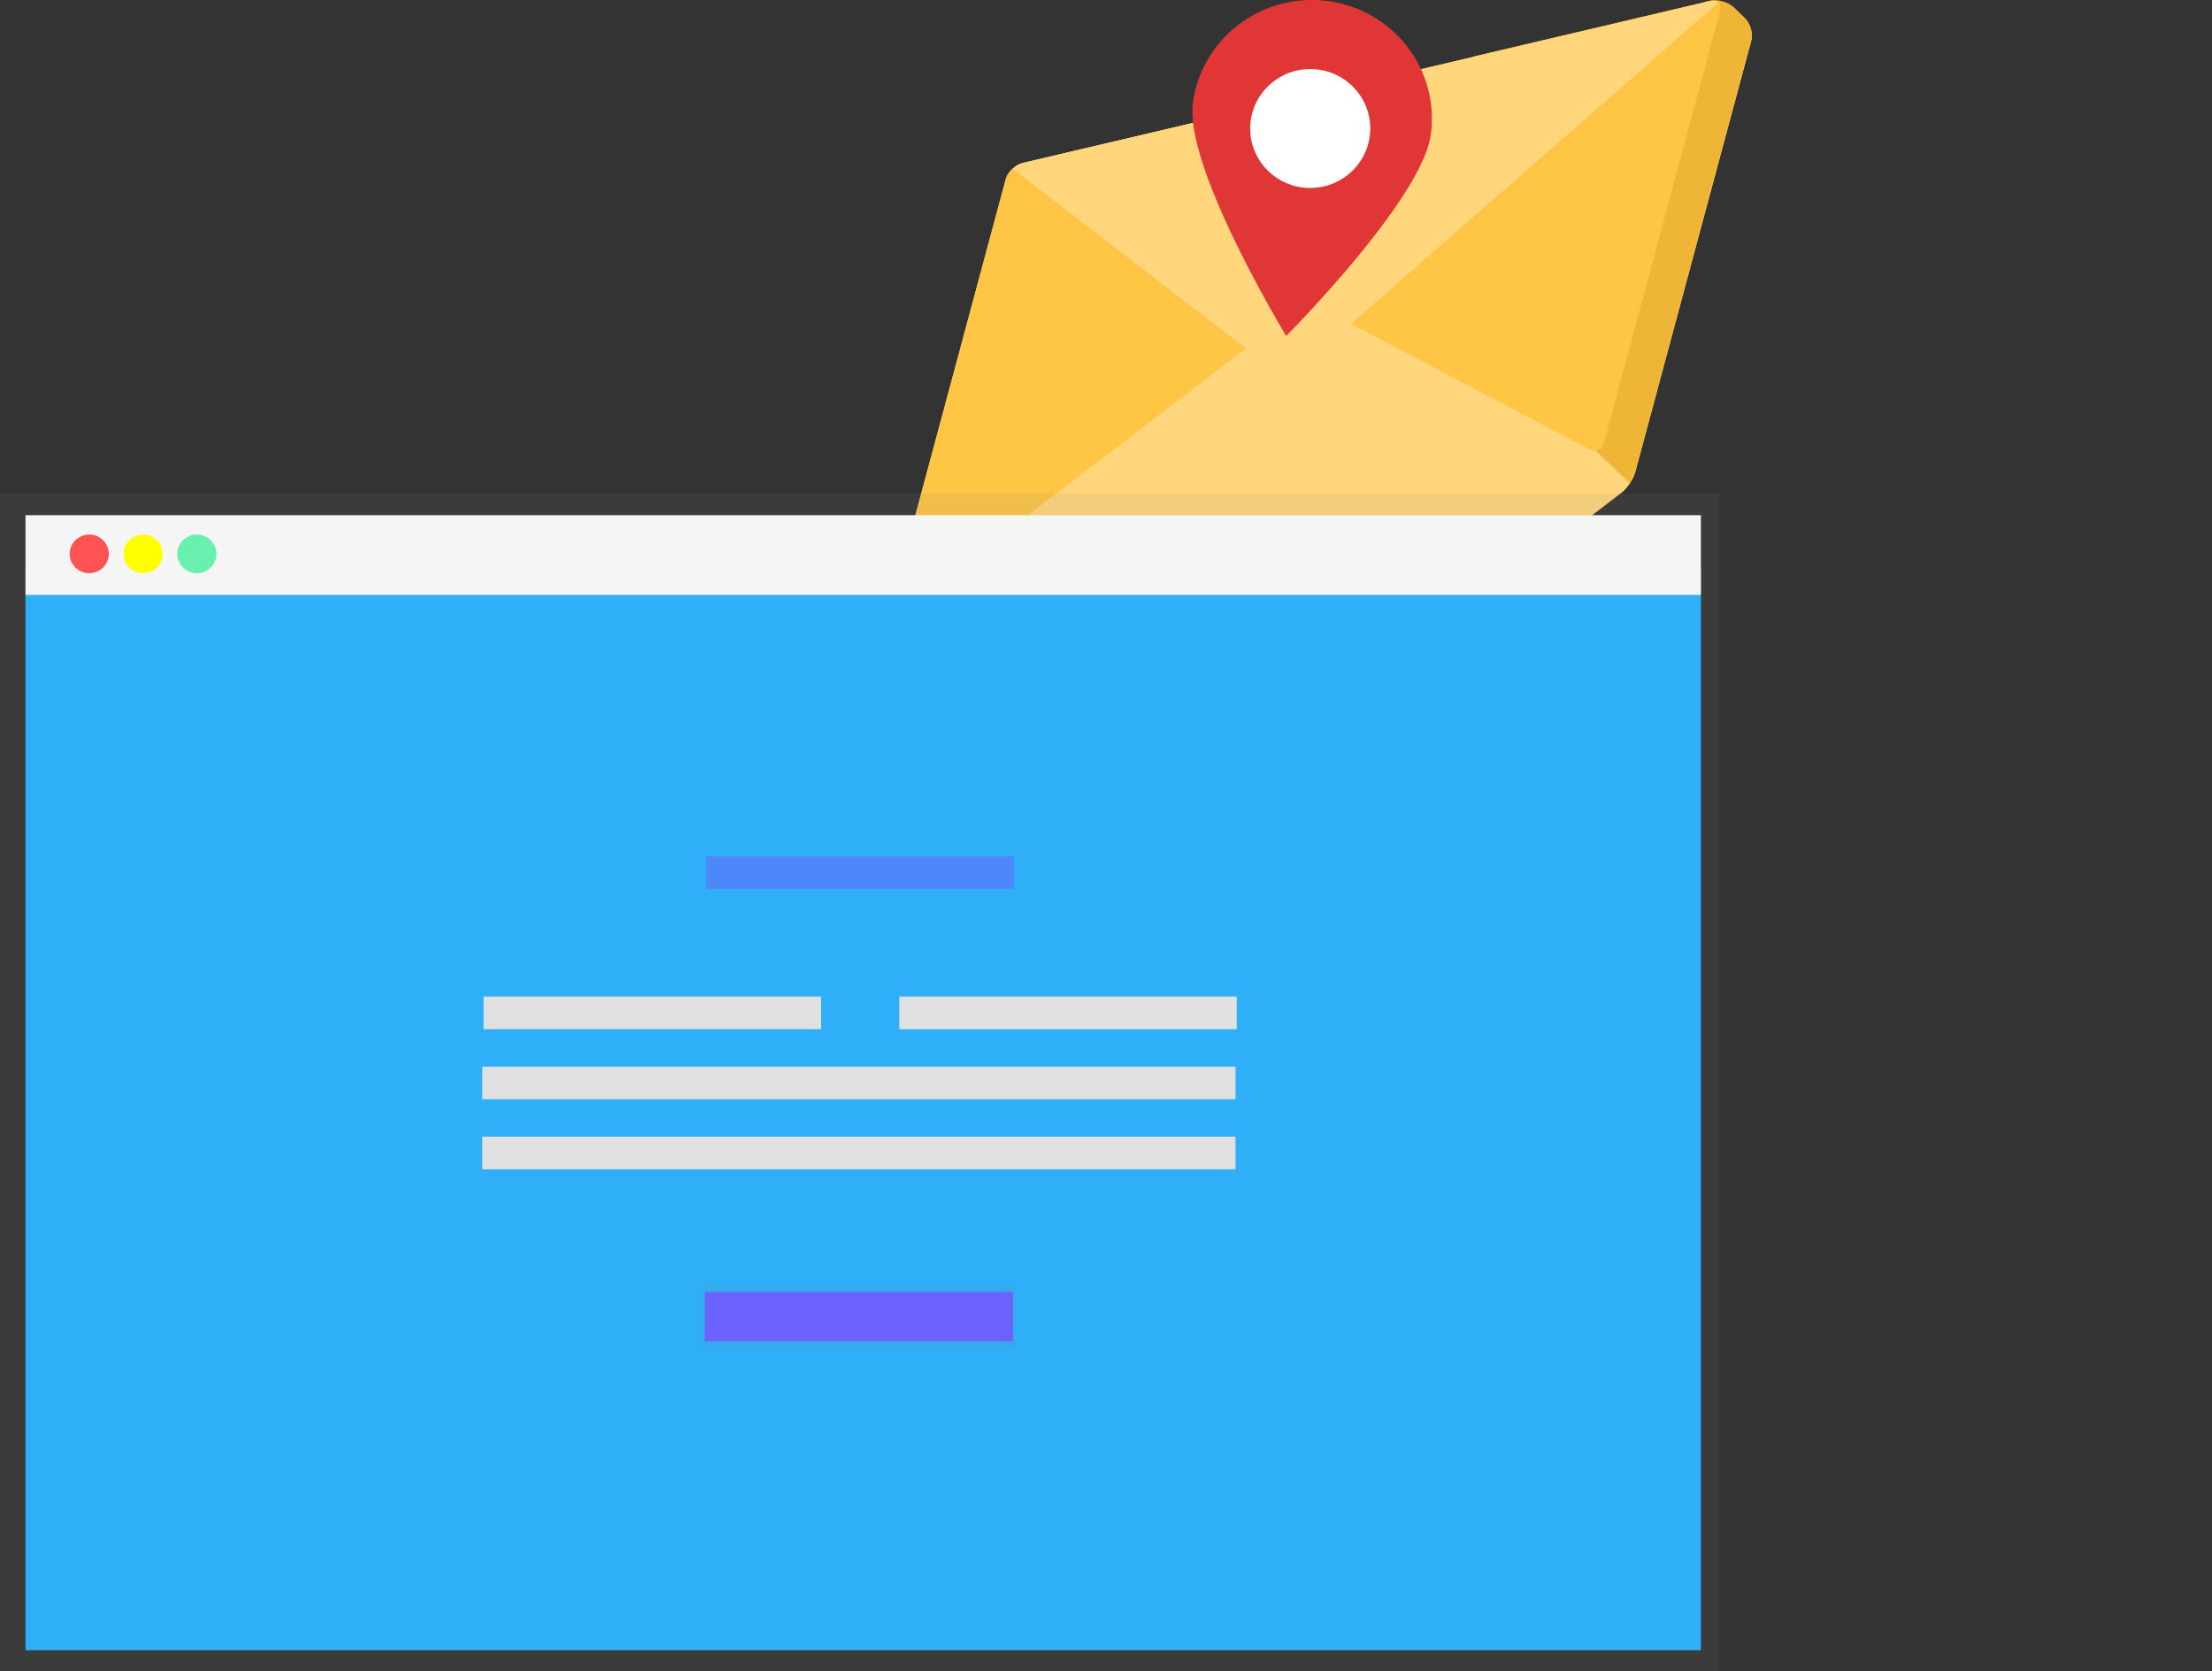 <svg width="397" height="300" fill="none" xmlns="http://www.w3.org/2000/svg">
  <rect width="100%" height="100%" fill="#333333" stroke="none"/>
  <g clip-path="url(#clip0)">
    <path d="M314.317 7.301l-20.842 77.517c-.328 1.217-1.487 2.942-2.563 3.71l-69.431 53.199c-2.62 1.981-6.248 2.219-9.224.675l-45.387-23.938c-1.214-.657-3.036-1.968-4.006-2.885l-2.002-1.933c-.971-.917-1.514-2.779-1.186-3.996l20.842-77.517c.327-1.217 1.729-2.55 3.027-2.85L306.916.226c1.298-.3 3.242.23 4.213 1.146l2.002 1.933c.971.917 1.534 2.703 1.186 3.996z" fill="#FFC445"/>
    <path opacity=".3" d="M314.317 7.301l-20.842 77.517c-.328 1.217-1.487 2.942-2.563 3.71l-69.431 53.199c-2.62 1.981-6.248 2.219-9.224.675l-45.387-23.938c-1.214-.657-3.036-1.968-4.006-2.885l-2.002-1.933c-.971-.917-1.514-2.779-1.186-3.996l20.842-77.517c.327-1.217 1.729-2.55 3.027-2.85L306.916.226c1.298-.3 3.242.23 4.213 1.146l2.002 1.933c.971.917 1.534 2.703 1.186 3.996z" fill="#fff"/>
    <path d="M286.234 80.76l6.236 5.941c.449-.695.795-1.336.959-1.945l20.887-77.565c.349-1.294-.215-3.08-1.187-3.998l-2.005-1.933c-.971-.918-2.919-1.446-4.219-1.146l-1.117.268-19.554 80.378z" fill="#EFB537"/>
    <path d="M159.691 109.639l20.841-77.513c.184-.685.612-1.304 1.18-1.802.468-.444.995-.79 1.563-.963l.102-.054c.081.022.101-.054.182-.032L306.925.22c.648-.15 1.135-.018 1.499.244.344.339.464.861.3 1.47l-20.841 77.514c-.328 1.217-1.606 1.767-2.82 1.11l-42.571-22.436-5.567-2.902c-1.215-.657-3.08-.511-4.176.333l-9.301 7.103-62.503 47.814c-.995.791-1.602.463-1.254-.831z" fill="#FFC445"/>
    <path opacity=".3" d="M159.691 109.639l20.841-77.513c.184-.685.612-1.304 1.18-1.802.468-.444.995-.79 1.563-.963l.102-.054c.081.022.101-.054.182-.032L306.925.22c.648-.15 1.135-.018 1.499.244.344.339.464.861.3 1.47l-20.841 77.514c-.328 1.217-1.606 1.767-2.82 1.11l-42.571-22.436-5.567-2.902c-1.215-.657-3.08-.511-4.176.333l-9.301 7.103-62.503 47.814c-.995.791-1.602.463-1.254-.831z" fill="#FFC445"/>
    <path d="M183.615 29.311c-.081-.022-.101.055-.182.032l-.102.055c-.567.172-1.095.518-1.562.962-.569.499-.996 1.117-1.18 1.802l42.9 30.432-24.286-36.963-15.588 3.68zM308.723 1.861c.184-.685.043-1.131-.3-1.47-.364-.262-.85-.394-1.499-.244L264.42 10.153l-22.02 47.91 65.893-54.93.349-1.294.081.022z" fill="#FFC445"/>
    <path d="M181.761 30.301c.467-.444.995-.79 1.563-.962l.101-.054L306.926.21c.649-.15 1.135-.018 1.499.244l-72.283 63.244c-2.964 2.621-7.665 2.648-10.901.136l-43.48-33.532z" fill="#FFC445"/>
    <path opacity=".3" d="M181.761 30.301c.467-.444.995-.79 1.563-.962l.101-.054L306.926.21c.649-.15 1.135-.018 1.499.244l-72.283 63.244c-2.964 2.621-7.665 2.648-10.901.136l-43.48-33.532z" fill="#fff"/>
    <path d="M256.789 24.208c-1.637 11.675-25.945 36.097-25.945 36.097s-18.378-30.263-16.741-41.939c.785-5.593 3.786-10.648 8.343-14.055a21.736 21.736 0 0115.956-4.11c5.66.776 10.777 3.741 14.224 8.244a21.097 21.097 0 014.159 15.767l.004-.004z" fill="#E13636"/>
    <path d="M245.827 24.53c.819-5.838-3.295-11.225-9.19-12.032-5.894-.807-11.336 3.271-12.155 9.11-.818 5.837 3.296 11.224 9.19 12.03 5.895.808 11.337-3.27 12.155-9.108z" fill="#fff"/>
    <path d="M0 88.585V300h308.541V88.585H0z" fill="url(#paint0_linear)"/>
    <path d="M305.271 101.738H4.577v194.503h300.694V101.738z" fill="#2FAFF7"/>
    <path d="M305.271 92.486H4.577v14.31h300.694v-14.31z" fill="#F5F5F5"/>
    <path d="M16.02 102.896c1.938 0 3.51-1.553 3.51-3.469s-1.572-3.469-3.51-3.469c-1.94 0-3.511 1.553-3.511 3.469s1.571 3.469 3.51 3.469z" fill="#FF5252"/>
    <path d="M25.676 102.896c1.939 0 3.51-1.553 3.51-3.469s-1.571-3.469-3.51-3.469c-1.938 0-3.51 1.553-3.51 3.469s1.572 3.469 3.51 3.469z" fill="#FF0"/>
    <path d="M35.33 102.896c1.938 0 3.51-1.553 3.51-3.469s-1.572-3.469-3.51-3.469c-1.939 0-3.51 1.553-3.51 3.469s1.571 3.469 3.51 3.469z" fill="#69F0AE"/>
    <path opacity=".5" d="M182.027 153.742h-55.299v5.854h55.299v-5.854z" fill="#6C63FF"/>
    <path d="M147.357 178.898H86.792v5.854h60.565v-5.854zM161.402 184.753h60.566v-5.854h-60.566v5.854zM221.745 191.475H86.569v5.854h135.176v-5.854zM221.745 204.05H86.569v5.854h135.176v-5.854z" fill="#E0E0E0"/>
    <path d="M182.25 230.94h-56.178v10.841h56.178V230.94z" fill="url(#paint1_linear)"/>
    <path d="M181.81 231.922h-55.3v8.871h55.3v-8.871z" fill="#6C63FF"/>
  </g>
  <defs>
    <linearGradient id="paint0_linear" x1="113358" y1="152954" x2="113358" y2="45227.6" gradientUnits="userSpaceOnUse">
      <stop stop-color="gray" stop-opacity=".25"/>
      <stop offset=".54" stop-color="gray" stop-opacity=".12"/>
      <stop offset="1" stop-color="gray" stop-opacity=".1"/>
    </linearGradient>
    <linearGradient id="paint1_linear" x1="20751.1" y1="6548.67" x2="20751.1" y2="6265.38" gradientUnits="userSpaceOnUse">
      <stop stop-color="gray" stop-opacity=".25"/>
      <stop offset=".54" stop-color="gray" stop-opacity=".12"/>
      <stop offset="1" stop-color="gray" stop-opacity=".1"/>
    </linearGradient>
    <clipPath id="clip0">
      <path fill="#fff" d="M0 0h397v300H0z"/>
    </clipPath>
  </defs>
</svg>

